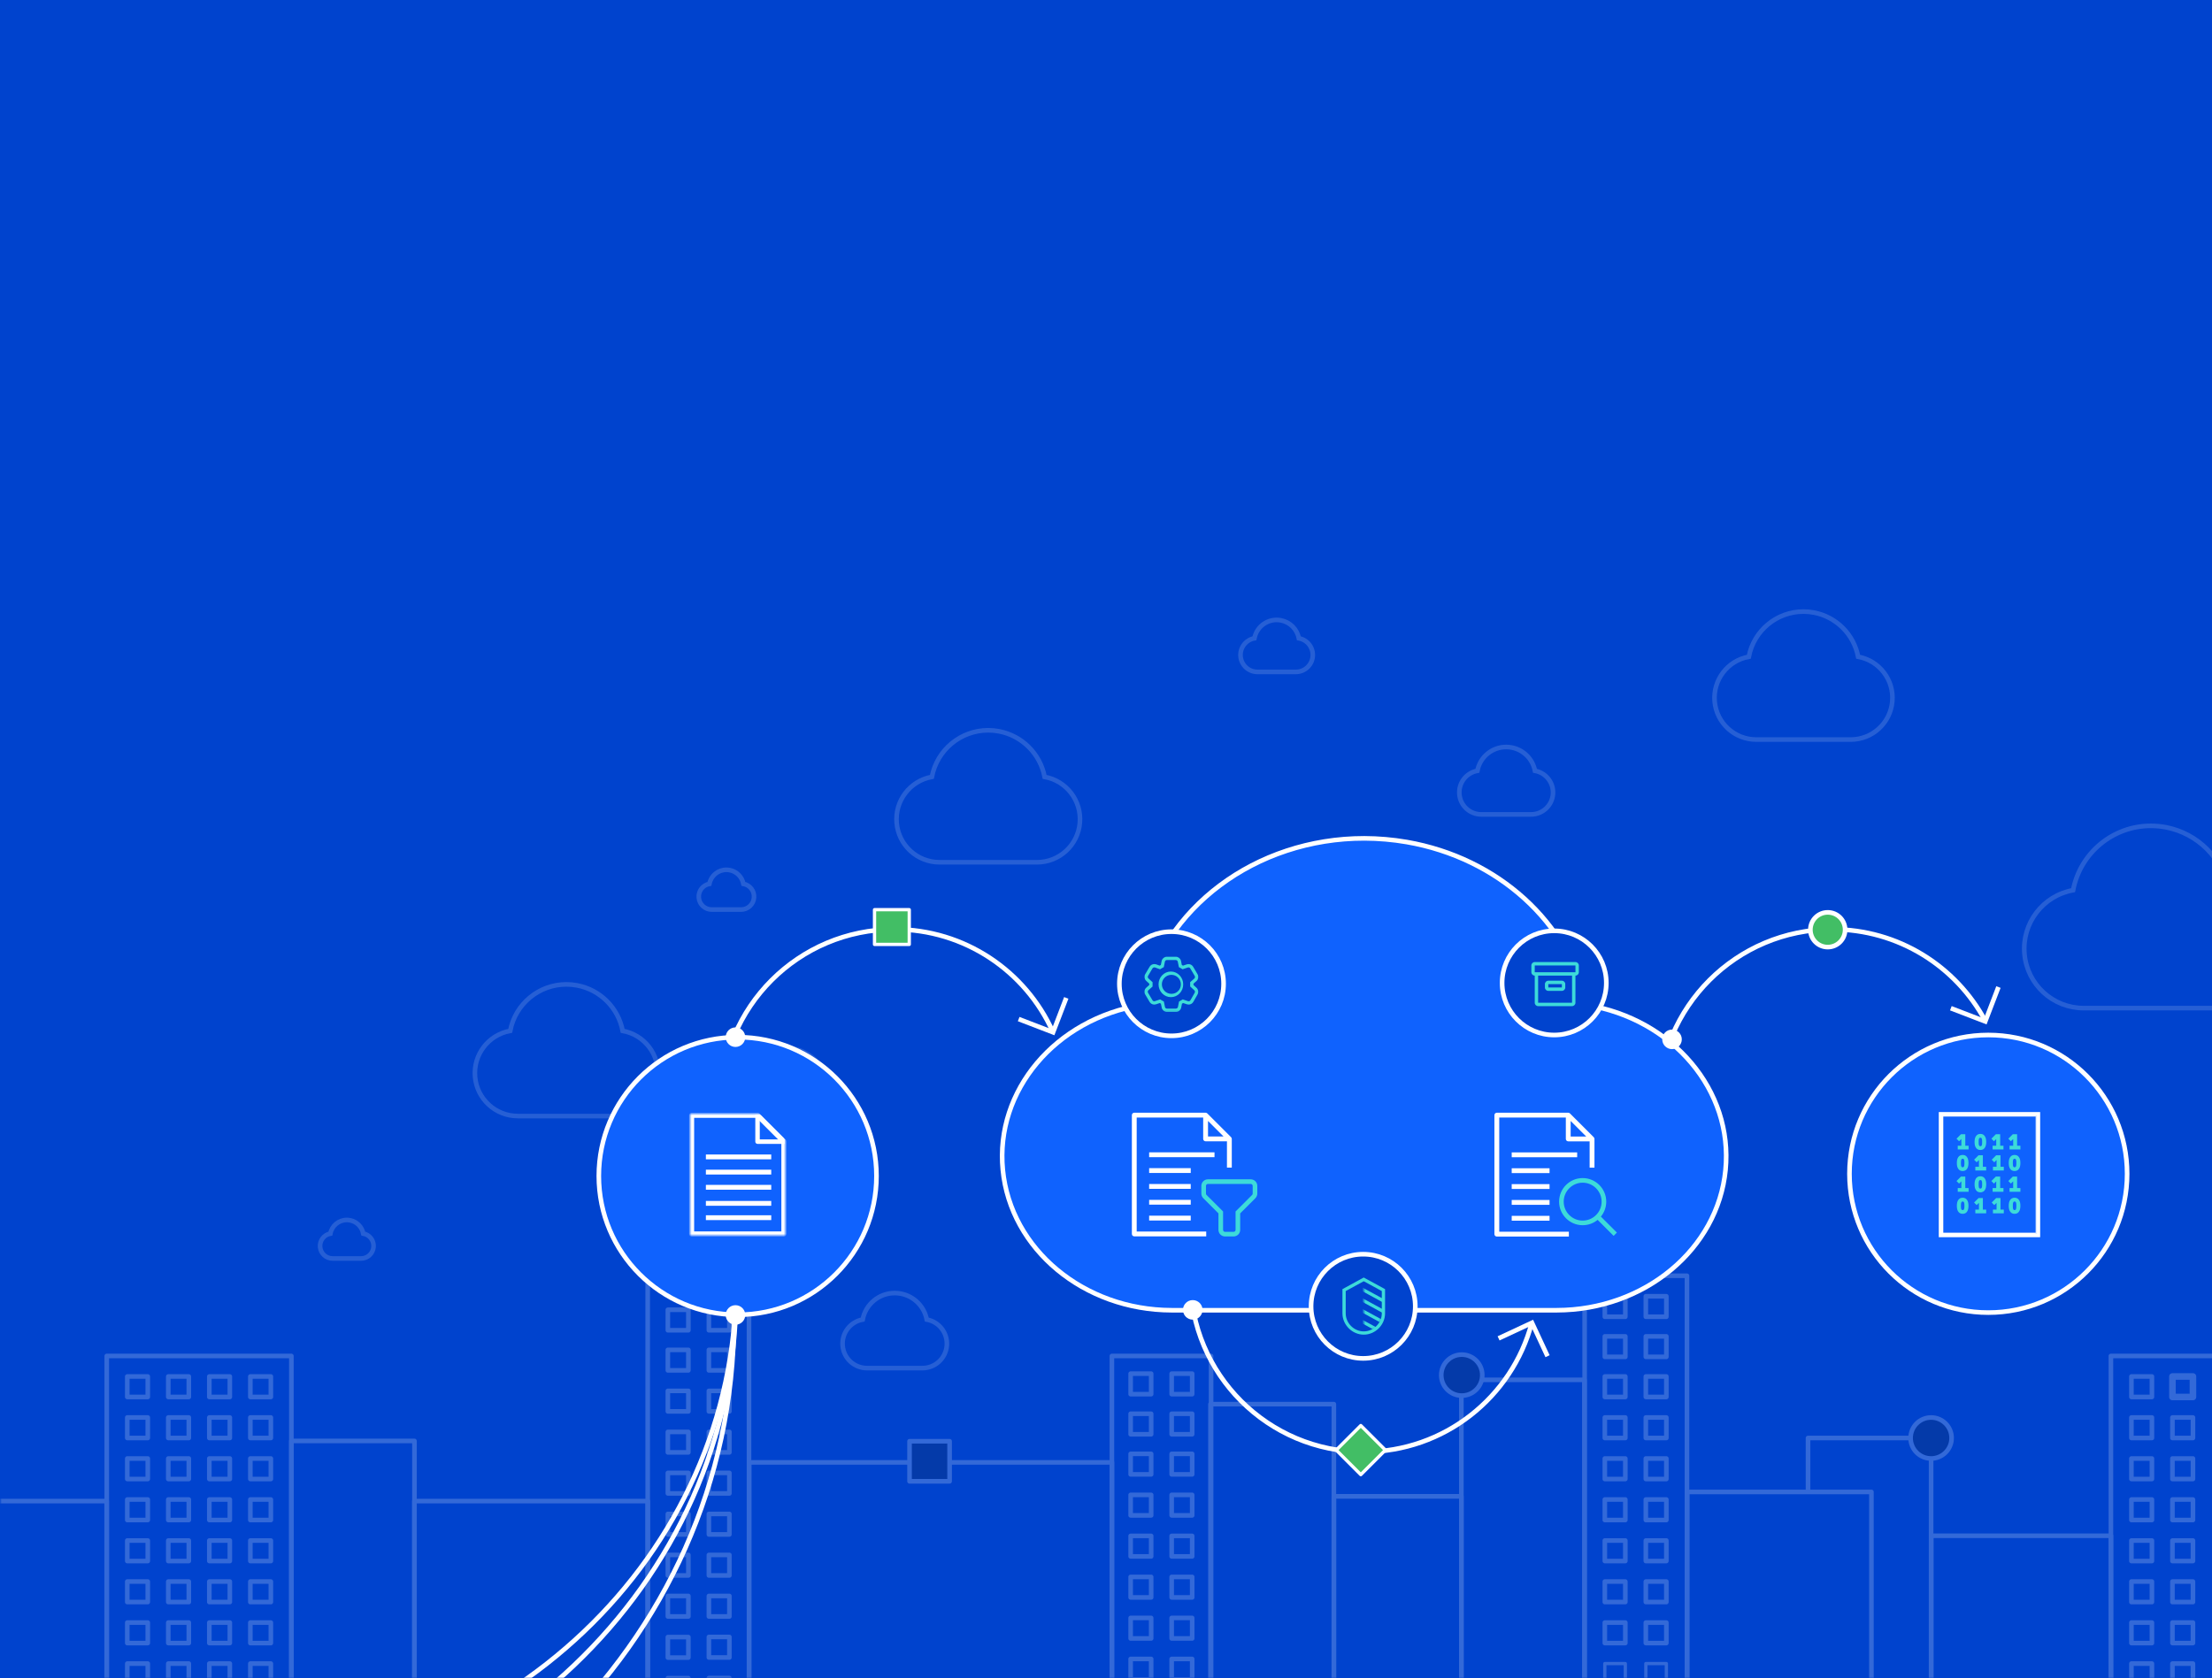 <?xml version="1.0" encoding="UTF-8"?>
<svg width="672px" height="510px" viewBox="0 0 672 510" version="1.1" xmlns="http://www.w3.org/2000/svg" xmlns:xlink="http://www.w3.org/1999/xlink">
    <title>md-672px-8 column</title>
    <defs>
        <rect id="path-1" x="6.98491931e-10" y="0" width="673" height="510"></rect>
        <rect id="path-3" x="0" y="0" width="673" height="600"></rect>
        <polygon id="path-5" points="1.88946051e-13 435.441 1026 435.441 1026 0 1.88946051e-13 0"></polygon>
        <polygon id="path-7" points="0 0 29.018 0 29.018 37.035 0 37.035"></polygon>
        <polygon id="path-9" points="0 1.17152486e-14 17.147 1.17152486e-14 17.147 17.597 0 17.597"></polygon>
        <path d="M0,16.302 C3.26,16.302 5.977,13.585 5.977,10.325 L5.977,10.325 L5.977,3.26 L0,0 L0,16.302 Z" id="path-11"></path>
        <path d="M0,16.302 C3.26,16.302 5.977,13.585 5.977,10.325 L5.977,10.325 L5.977,3.26 L0,0 L0,16.302 Z" id="path-13"></path>
        <path d="M0,16.302 C3.26,16.302 5.977,13.585 5.977,10.325 L5.977,10.325 L5.977,3.26 L0,0 L0,16.302 Z" id="path-15"></path>
        <path d="M0,16.302 C3.26,16.302 5.977,13.585 5.977,10.325 L5.977,10.325 L5.977,3.26 L0,0 L0,16.302 Z" id="path-17"></path>
        <polygon id="path-19" points="0 1.87443978e-14 42.209 1.87443978e-14 42.209 41.676 0 41.676"></polygon>
        <polygon id="path-21" points="-8.01323006e-13 0 42.339 0 42.339 42.209 -8.01323006e-13 42.209"></polygon>
        <polygon id="path-23" points="0 0 29.8 0 29.8 37.031 0 37.031"></polygon>
    </defs>
    <g id="md-672px-8-column" stroke="none" stroke-width="1" fill="none" fill-rule="evenodd">
        <rect fill="#FFFFFF" x="0" y="0" width="672" height="510"></rect>
        <g id="stage" transform="translate(0, 0)">
            <mask id="mask-2" fill="white">
                <use xlink:href="#path-1"></use>
            </mask>
            <use id="Mask" fill="#0043CE" xlink:href="#path-1"></use>
            <g mask="url(#mask-2)" id="illus">
                <g transform="translate(-0, 0)">
                    <g transform="translate(-0, 0)">
                        <mask id="mask-4" fill="white">
                            <use xlink:href="#path-3"></use>
                        </mask>
                        <use id="Mask" fill="#0043CE" xlink:href="#path-3"></use>
                        <g mask="url(#mask-4)">
                            <g transform="translate(-282, 125.388)">
                                <g id="cloud" transform="translate(250.132, 60.455)" opacity="0.15">
                                    <path d="M252.552,78.471 C250.029,78.469 247.861,80.26 247.386,82.738 C245.381,83.102 243.983,84.934 244.163,86.965 C244.343,88.995 246.042,90.553 248.08,90.558 L257.014,90.558 C259.052,90.553 260.751,88.995 260.931,86.965 C261.111,84.934 259.713,83.102 257.707,82.738 C257.302,80.624 255.649,78.971 253.535,78.566 C253.211,78.504 252.882,78.473 252.552,78.471 Z" id="Shape" stroke="#FFFFFF" stroke-width="1.4" fill-rule="nonzero"></path>
                                    <path d="M633.071,164.251 C629.61,164.248 626.635,166.705 625.984,170.105 C623.232,170.603 621.314,173.118 621.561,175.904 C621.808,178.69 624.139,180.827 626.936,180.833 L639.193,180.833 C641.989,180.827 644.32,178.69 644.567,175.904 C644.814,173.118 642.896,170.603 640.144,170.105 C639.589,167.204 637.32,164.936 634.42,164.38 C633.975,164.296 633.524,164.253 633.071,164.251 Z" id="Shape" stroke="#FFFFFF" stroke-width="1.4" fill-rule="nonzero"></path>
                                    <path d="M513.061,169 C510.998,168.999 509.225,170.463 508.837,172.489 C507.197,172.786 506.054,174.285 506.201,175.945 C506.349,177.605 507.738,178.879 509.404,178.883 L516.708,178.883 C518.375,178.879 519.764,177.605 519.911,175.945 C520.059,174.285 518.916,172.786 517.276,172.489 C516.944,170.761 515.593,169.409 513.864,169.078 C513.599,169.027 513.33,169.002 513.061,169 Z" id="Shape" stroke="#FFFFFF" stroke-width="1.4" fill-rule="nonzero"></path>
                                    <path d="M137.238,184.886 C134.795,184.884 132.696,186.618 132.237,189.017 C130.295,189.369 128.942,191.143 129.116,193.109 C129.291,195.074 130.935,196.583 132.909,196.587 L141.557,196.587 C143.53,196.583 145.175,195.074 145.349,193.109 C145.524,191.143 144.17,189.369 142.229,189.017 C141.836,186.97 140.236,185.37 138.189,184.978 C137.876,184.918 137.557,184.887 137.238,184.886 Z" id="Shape" stroke="#FFFFFF" stroke-width="1.4" fill-rule="nonzero"></path>
                                    <path d="M685.344,65.113 C673.782,65.103 663.845,73.311 661.672,84.667 C652.48,86.331 646.074,94.73 646.899,104.035 C647.725,113.339 655.509,120.479 664.851,120.5 L705.789,120.5 C715.13,120.479 722.914,113.339 723.74,104.035 C724.565,94.73 718.159,86.331 708.967,84.667 C707.111,74.979 699.535,67.402 689.847,65.546 C688.362,65.265 686.855,65.12 685.344,65.113 Z" id="Shape" stroke="#FFFFFF" stroke-width="1.4" fill-rule="nonzero"></path>
                                    <path d="M332.114,36.074 C323.741,36.067 316.545,42.011 314.971,50.234 C308.315,51.439 303.676,57.521 304.274,64.26 C304.871,70.998 310.509,76.168 317.273,76.183 L346.919,76.183 C353.684,76.168 359.321,70.998 359.919,64.26 C360.517,57.521 355.878,51.439 349.221,50.234 C347.877,43.218 342.391,37.732 335.375,36.388 C334.3,36.184 333.208,36.078 332.114,36.074 Z" id="Shape" stroke="#FFFFFF" stroke-width="1.4" fill-rule="nonzero"></path>
                                    <path d="M203.966,113.289 C195.613,113.282 188.434,119.212 186.864,127.416 C180.223,128.618 175.595,134.686 176.191,141.409 C176.788,148.131 182.412,153.29 189.161,153.304 L218.737,153.304 C225.486,153.29 231.11,148.131 231.706,141.409 C232.303,134.686 227.675,128.618 221.034,127.416 C219.693,120.417 214.219,114.943 207.22,113.602 C206.147,113.399 205.058,113.294 203.966,113.289 Z" id="Shape-Copy" stroke="#FFFFFF" stroke-width="1.4" fill-rule="nonzero"></path>
                                    <path d="M489.447,41.153 C485.17,41.15 481.495,44.186 480.691,48.386 C477.29,49.002 474.921,52.109 475.226,55.551 C475.531,58.993 478.411,61.634 481.866,61.641 L497.01,61.641 C500.465,61.634 503.345,58.993 503.65,55.551 C503.956,52.109 501.586,49.002 498.186,48.386 C497.499,44.803 494.696,42 491.113,41.313 C490.564,41.209 490.006,41.156 489.447,41.153 Z" id="Shape" stroke="#FFFFFF" stroke-width="1.4" fill-rule="nonzero"></path>
                                    <path d="M579.776,5.90502954e-06 C571.657,-0.007 564.679,5.757 563.152,13.732 C556.697,14.9 552.199,20.799 552.778,27.333 C553.358,33.867 558.825,38.881 565.385,38.895 L594.133,38.895 C600.693,38.881 606.16,33.867 606.74,27.333 C607.319,20.799 602.821,14.9 596.366,13.732 C595.062,6.928 589.742,1.608 582.938,0.304 C581.896,0.107 580.837,0.005 579.776,5.90502954e-06 Z" id="Shape" stroke="#FFFFFF" stroke-width="1.4" fill-rule="nonzero"></path>
                                    <path d="M472.73,104.488 C463.288,104.48 455.173,111.183 453.398,120.457 C445.891,121.816 440.66,128.675 441.334,136.274 C442.008,143.872 448.365,149.703 455.994,149.72 L489.426,149.72 C497.055,149.703 503.412,143.872 504.087,136.274 C504.761,128.675 499.529,121.816 492.022,120.457 C490.507,112.545 484.319,106.357 476.407,104.842 C475.195,104.612 473.964,104.493 472.73,104.488 Z" id="Shape" stroke="#FFFFFF" stroke-width="1.4" fill-rule="nonzero"></path>
                                    <path d="M270.2,132.519 C263.732,132.513 258.172,137.106 256.956,143.459 C251.813,144.39 248.229,149.089 248.691,154.295 C249.153,159.501 253.508,163.496 258.734,163.507 L281.639,163.507 C286.865,163.496 291.221,159.501 291.683,154.295 C292.144,149.089 288.56,144.39 283.417,143.459 C282.379,138.039 278.14,133.8 272.72,132.761 C271.889,132.604 271.046,132.522 270.2,132.519 Z" id="Shape" stroke="#FFFFFF" stroke-width="1.4" fill-rule="nonzero"></path>
                                    <path d="M303.692,207.093 C298.932,207.089 294.841,210.469 293.946,215.144 C290.161,215.829 287.524,219.287 287.863,223.118 C288.203,226.95 291.408,229.889 295.254,229.898 L312.11,229.898 C315.956,229.889 319.161,226.95 319.501,223.118 C319.84,219.287 317.203,215.829 313.418,215.144 C312.654,211.155 309.535,208.036 305.546,207.272 C304.935,207.156 304.314,207.096 303.692,207.093 Z" id="Shape" stroke="#FFFFFF" stroke-width="1.4" fill-rule="nonzero"></path>
                                    <path d="M419.716,2.539 C416.418,2.536 413.583,4.877 412.963,8.117 C410.341,8.591 408.514,10.987 408.749,13.641 C408.985,16.296 411.205,18.332 413.87,18.338 L425.548,18.338 C428.212,18.332 430.433,16.296 430.668,13.641 C430.904,10.987 429.076,8.591 426.454,8.117 C425.925,5.353 423.764,3.192 421,2.662 C420.577,2.582 420.147,2.541 419.716,2.539 Z" id="Shape" stroke="#FFFFFF" stroke-width="1.4" fill-rule="nonzero"></path>
                                    <path d="M443.605,189.849 C440.378,189.846 437.605,192.137 436.998,195.307 C434.432,195.771 432.644,198.115 432.875,200.712 C433.105,203.31 435.278,205.303 437.885,205.308 L449.312,205.308 C451.919,205.303 454.092,203.31 454.322,200.712 C454.553,198.115 452.765,195.771 450.199,195.307 C449.681,192.602 447.566,190.488 444.862,189.97 C444.448,189.891 444.027,189.85 443.605,189.849 Z" id="Shape" stroke="#FFFFFF" stroke-width="1.4" fill-rule="nonzero"></path>
                                </g>
                                <g id="city" opacity="0.201" transform="translate(0, 0)">
                                    <g id="Group-341" transform="translate(0, 0)">
                                        <mask id="mask-6" fill="white">
                                            <use xlink:href="#path-5"></use>
                                        </mask>
                                        <g id="Clip-127"></g>
                                        <polygon id="Stroke-141" stroke="#FFFFFF" stroke-width="1.4" stroke-linecap="round" stroke-linejoin="round" mask="url(#mask-6)" points="725.956 403.614 763.347 403.614 763.347 293.923 725.956 293.923"></polygon>
                                        <polygon id="Stroke-142" stroke="#FFFFFF" stroke-width="1.4" stroke-linecap="round" stroke-linejoin="round" mask="url(#mask-6)" points="649.741 434.299 687.224 434.299 687.224 301.299 649.741 301.299"></polygon>
                                        <polygon id="Stroke-142" stroke="#FFFFFF" stroke-width="1.4" stroke-linecap="round" stroke-linejoin="round" mask="url(#mask-6)" points="687.224 445.323 725.956 445.323 725.956 329.323 687.224 329.323"></polygon>
                                        <polygon id="Stroke-142" stroke="#FFFFFF" stroke-width="1.4" stroke-linecap="round" stroke-linejoin="round" mask="url(#mask-6)" points="509.6 391.038 619.8 391.038 619.8 319.012 509.6 319.012"></polygon>
                                        <polygon id="Stroke-142" stroke="#FFFFFF" stroke-width="1.4" stroke-linecap="round" stroke-linejoin="round" mask="url(#mask-6)" points="407.901 393.978 478.801 393.978 478.801 330.771 407.901 330.771"></polygon>
                                        <polygon id="Stroke-142" stroke="#FFFFFF" stroke-width="1.4" stroke-linecap="round" stroke-linejoin="round" mask="url(#mask-6)" points="243.901 393.978 314.401 393.978 314.401 330.771 243.901 330.771"></polygon>
                                        <polygon id="Stroke-144" stroke="#FFFFFF" stroke-width="1.4" stroke-linecap="round" stroke-linejoin="round" mask="url(#mask-6)" points="619.792 434.028 649.925 434.028 649.925 286.665 619.792 286.665"></polygon>
                                        <polygon id="Stroke-256" stroke="#FFFFFF" stroke-width="1.4" stroke-linecap="round" stroke-linejoin="round" mask="url(#mask-6)" points="637.95 322.647 644.182 322.647 644.182 316.415 637.95 316.415"></polygon>
                                        <polygon id="Stroke-257" stroke="#FFFFFF" stroke-width="1.4" stroke-linecap="round" stroke-linejoin="round" mask="url(#mask-6)" points="625.486 322.647 631.718 322.647 631.718 316.415 625.486 316.415"></polygon>
                                        <polygon id="Stroke-256" stroke="#FFFFFF" stroke-width="1.4" stroke-linecap="round" stroke-linejoin="round" mask="url(#mask-6)" points="637.95 310.459 644.182 310.459 644.182 304.227 637.95 304.227"></polygon>
                                        <polygon id="Stroke-257" stroke="#FFFFFF" stroke-width="1.4" stroke-linecap="round" stroke-linejoin="round" mask="url(#mask-6)" points="625.486 310.459 631.718 310.459 631.718 304.227 625.486 304.227"></polygon>
                                        <polygon id="Stroke-256" stroke="#FFFFFF" stroke-width="1.4" stroke-linecap="round" stroke-linejoin="round" mask="url(#mask-6)" points="637.95 298.271 644.182 298.271 644.182 292.04 637.95 292.04"></polygon>
                                        <polygon id="Stroke-257" stroke="#FFFFFF" stroke-width="1.4" stroke-linecap="round" stroke-linejoin="round" mask="url(#mask-6)" points="625.486 298.271 631.718 298.271 631.718 292.04 625.486 292.04"></polygon>
                                        <polygon id="Stroke-260" stroke="#FFFFFF" stroke-width="1.4" stroke-linecap="round" stroke-linejoin="round" mask="url(#mask-6)" points="637.95 335.111 644.182 335.111 644.182 328.879 637.95 328.879"></polygon>
                                        <polygon id="Stroke-261" stroke="#FFFFFF" stroke-width="1.4" stroke-linecap="round" stroke-linejoin="round" mask="url(#mask-6)" points="625.486 335.111 631.718 335.111 631.718 328.879 625.486 328.879"></polygon>
                                        <polygon id="Stroke-264" stroke="#FFFFFF" stroke-width="1.4" stroke-linecap="round" stroke-linejoin="round" mask="url(#mask-6)" points="637.95 347.575 644.182 347.575 644.182 341.343 637.95 341.343"></polygon>
                                        <polygon id="Stroke-265" stroke="#FFFFFF" stroke-width="1.4" stroke-linecap="round" stroke-linejoin="round" mask="url(#mask-6)" points="625.486 347.575 631.718 347.575 631.718 341.343 625.486 341.343"></polygon>
                                        <polygon id="Stroke-268" stroke="#FFFFFF" stroke-width="1.4" stroke-linecap="round" stroke-linejoin="round" mask="url(#mask-6)" points="637.95 360.038 644.182 360.038 644.182 353.806 637.95 353.806"></polygon>
                                        <polygon id="Stroke-269" stroke="#FFFFFF" stroke-width="1.4" stroke-linecap="round" stroke-linejoin="round" mask="url(#mask-6)" points="625.486 360.038 631.718 360.038 631.718 353.806 625.486 353.806"></polygon>
                                        <polygon id="Stroke-272" stroke="#FFFFFF" stroke-width="1.4" stroke-linecap="round" stroke-linejoin="round" mask="url(#mask-6)" points="637.95 372.502 644.182 372.502 644.182 366.27 637.95 366.27"></polygon>
                                        <polygon id="Stroke-273" stroke="#FFFFFF" stroke-width="1.4" stroke-linecap="round" stroke-linejoin="round" mask="url(#mask-6)" points="625.486 372.502 631.718 372.502 631.718 366.27 625.486 366.27"></polygon>
                                        <polygon id="Stroke-276" stroke="#FFFFFF" stroke-width="1.4" stroke-linecap="round" stroke-linejoin="round" mask="url(#mask-6)" points="637.95 384.966 644.182 384.966 644.182 378.734 637.95 378.734"></polygon>
                                        <polygon id="Stroke-277" stroke="#FFFFFF" stroke-width="1.4" stroke-linecap="round" stroke-linejoin="round" mask="url(#mask-6)" points="625.486 384.966 631.718 384.966 631.718 378.734 625.486 378.734"></polygon>
                                        <polygon id="Stroke-146" stroke="#FFFFFF" stroke-width="1.4" stroke-linecap="round" stroke-linejoin="round" mask="url(#mask-6)" points="370.518 391.488 407.909 391.488 407.909 312.488 370.518 312.488"></polygon>
                                        <g id="Group-5" mask="url(#mask-6)">
                                            <g transform="translate(-6.466, 286.252)">
                                                <g id="Group-2" transform="translate(108.073, -0)">
                                                    <polygon id="Stroke-147" stroke="#FFFFFF" stroke-width="1.4" stroke-linecap="round" stroke-linejoin="round" points="729.665 112.587 767.056 112.587 767.056 25.341 729.665 25.341"></polygon>
                                                    <polygon id="Stroke-327" stroke="#FFFFFF" stroke-width="1.4" fill="#0043CE" stroke-linecap="round" stroke-linejoin="round" points="692.96 127.047 748.924 127.047 748.924 41.732 692.96 41.732"></polygon>
                                                    <polygon id="Stroke-327" stroke="#FFFFFF" stroke-width="1.4" stroke-linecap="round" stroke-linejoin="round" points="767.093 134.047 821.693 134.047 821.693 55.047 767.093 55.047"></polygon>
                                                    <path d="M773.288,25.341 C773.288,28.782 770.497,31.573 767.056,31.573 C763.614,31.573 760.824,28.782 760.824,25.341 C760.824,21.899 763.614,19.109 767.056,19.109 C770.497,19.109 773.288,21.899 773.288,25.341" id="Fill-328" fill="#161616"></path>
                                                    <path d="M773.288,25.341 C773.288,28.782 770.497,31.573 767.056,31.573 C763.614,31.573 760.824,28.782 760.824,25.341 C760.824,21.899 763.614,19.109 767.056,19.109 C770.497,19.109 773.288,21.899 773.288,25.341 Z" id="Stroke-329" stroke="#FFFFFF" stroke-width="1.4" stroke-linecap="round" stroke-linejoin="round"></path>
                                                    <path d="M630.706,6.232 C630.706,9.673 627.916,12.464 624.474,12.464 C621.033,12.464 618.242,9.673 618.242,6.232 C618.242,2.79 621.033,0 624.474,0 C627.916,0 630.706,2.79 630.706,6.232" id="Fill-328" fill="#161616"></path>
                                                    <path d="M630.706,6.232 C630.706,9.673 627.916,12.464 624.474,12.464 C621.033,12.464 618.242,9.673 618.242,6.232 C618.242,2.79 621.033,-1.37082323e-13 624.474,-1.37082323e-13 C627.916,-1.37082323e-13 630.706,2.79 630.706,6.232 Z" id="Stroke-329" stroke="#FFFFFF" stroke-width="1.4" stroke-linecap="round" stroke-linejoin="round"></path>
                                                </g>
                                                <g id="Group-4" transform="translate(0, 0.413)" stroke-linecap="round" stroke-linejoin="round">
                                                    <polygon id="Stroke-288" stroke="#FFFFFF" stroke-width="1.4" points="929.752 112.173 985.838 112.173 985.838 -1.63424829e-13 929.752 -1.63424829e-13"></polygon>
                                                    <polygon id="Stroke-290" stroke="#FFFFFF" stroke-width="2" points="948.447 12.464 954.679 12.464 954.679 6.232 948.447 6.232"></polygon>
                                                    <polygon id="Stroke-291" stroke="#FFFFFF" stroke-width="1.4" points="935.984 12.464 942.215 12.464 942.215 6.232 935.984 6.232"></polygon>
                                                    <polygon id="Stroke-294" stroke="#FFFFFF" stroke-width="1.4" points="948.447 24.927 954.679 24.927 954.679 18.696 948.447 18.696"></polygon>
                                                    <polygon id="Stroke-295" stroke="#FFFFFF" stroke-width="1.4" points="935.984 24.927 942.215 24.927 942.215 18.696 935.984 18.696"></polygon>
                                                    <polygon id="Stroke-298" stroke="#FFFFFF" stroke-width="1.4" points="948.447 37.391 954.679 37.391 954.679 31.159 948.447 31.159"></polygon>
                                                    <polygon id="Stroke-299" stroke="#FFFFFF" stroke-width="1.4" points="935.984 37.391 942.215 37.391 942.215 31.159 935.984 31.159"></polygon>
                                                    <polygon id="Stroke-302" stroke="#FFFFFF" stroke-width="1.4" points="948.447 49.855 954.679 49.855 954.679 43.623 948.447 43.623"></polygon>
                                                    <polygon id="Stroke-303" stroke="#FFFFFF" stroke-width="1.4" points="935.984 49.855 942.215 49.855 942.215 43.623 935.984 43.623"></polygon>
                                                    <polygon id="Stroke-306" stroke="#FFFFFF" stroke-width="1.4" points="948.447 62.318 954.679 62.318 954.679 56.087 948.447 56.087"></polygon>
                                                    <polygon id="Stroke-307" stroke="#FFFFFF" stroke-width="1.4" points="935.984 62.318 942.215 62.318 942.215 56.087 935.984 56.087"></polygon>
                                                    <polygon id="Stroke-310" stroke="#FFFFFF" stroke-width="1.4" points="948.447 74.782 954.679 74.782 954.679 68.55 948.447 68.55"></polygon>
                                                    <polygon id="Stroke-311" stroke="#FFFFFF" stroke-width="1.4" points="935.984 74.782 942.215 74.782 942.215 68.55 935.984 68.55"></polygon>
                                                    <polygon id="Stroke-314" stroke="#FFFFFF" stroke-width="1.4" points="948.447 87.246 954.679 87.246 954.679 81.014 948.447 81.014"></polygon>
                                                    <polygon id="Stroke-315" stroke="#FFFFFF" stroke-width="1.4" points="935.984 87.246 942.215 87.246 942.215 81.014 935.984 81.014"></polygon>
                                                    <polygon id="Stroke-318" stroke="#FFFFFF" stroke-width="1.4" points="948.447 99.71 954.679 99.71 954.679 93.478 948.447 93.478"></polygon>
                                                    <polygon id="Stroke-319" stroke="#FFFFFF" stroke-width="1.4" points="935.984 99.71 942.215 99.71 942.215 93.478 935.984 93.478"></polygon>
                                                </g>
                                            </g>
                                        </g>
                                        <polygon id="Stroke-254" stroke="#FFFFFF" stroke-width="1.4" stroke-linecap="round" stroke-linejoin="round" mask="url(#mask-6)" points="314.431 398.838 370.518 398.838 370.518 286.665 314.431 286.665"></polygon>
                                        <polygon id="Stroke-255" stroke="#FFFFFF" stroke-width="1.4" stroke-linecap="round" stroke-linejoin="round" mask="url(#mask-6)" points="345.59 299.129 351.822 299.129 351.822 292.897 345.59 292.897"></polygon>
                                        <polygon id="Stroke-256" stroke="#FFFFFF" stroke-width="1.4" stroke-linecap="round" stroke-linejoin="round" mask="url(#mask-6)" points="333.127 299.129 339.358 299.129 339.358 292.897 333.127 292.897"></polygon>
                                        <polygon id="Stroke-257" stroke="#FFFFFF" stroke-width="1.4" stroke-linecap="round" stroke-linejoin="round" mask="url(#mask-6)" points="320.663 299.129 326.895 299.129 326.895 292.897 320.663 292.897"></polygon>
                                        <polygon id="Stroke-258" stroke="#FFFFFF" stroke-width="1.4" stroke-linecap="round" stroke-linejoin="round" mask="url(#mask-6)" points="358.054 299.129 364.286 299.129 364.286 292.897 358.054 292.897"></polygon>
                                        <polygon id="Stroke-259" stroke="#FFFFFF" stroke-width="1.4" stroke-linecap="round" stroke-linejoin="round" mask="url(#mask-6)" points="345.59 311.592 351.822 311.592 351.822 305.36 345.59 305.36"></polygon>
                                        <polygon id="Stroke-260" stroke="#FFFFFF" stroke-width="1.4" stroke-linecap="round" stroke-linejoin="round" mask="url(#mask-6)" points="333.127 311.592 339.358 311.592 339.358 305.36 333.127 305.36"></polygon>
                                        <polygon id="Stroke-261" stroke="#FFFFFF" stroke-width="1.4" stroke-linecap="round" stroke-linejoin="round" mask="url(#mask-6)" points="320.663 311.592 326.895 311.592 326.895 305.36 320.663 305.36"></polygon>
                                        <polygon id="Stroke-262" stroke="#FFFFFF" stroke-width="1.4" stroke-linecap="round" stroke-linejoin="round" mask="url(#mask-6)" points="358.054 311.592 364.286 311.592 364.286 305.36 358.054 305.36"></polygon>
                                        <polygon id="Stroke-263" stroke="#FFFFFF" stroke-width="1.4" stroke-linecap="round" stroke-linejoin="round" mask="url(#mask-6)" points="345.59 324.056 351.822 324.056 351.822 317.824 345.59 317.824"></polygon>
                                        <polygon id="Stroke-264" stroke="#FFFFFF" stroke-width="1.4" stroke-linecap="round" stroke-linejoin="round" mask="url(#mask-6)" points="333.127 324.056 339.358 324.056 339.358 317.824 333.127 317.824"></polygon>
                                        <polygon id="Stroke-265" stroke="#FFFFFF" stroke-width="1.4" stroke-linecap="round" stroke-linejoin="round" mask="url(#mask-6)" points="320.663 324.056 326.895 324.056 326.895 317.824 320.663 317.824"></polygon>
                                        <polygon id="Stroke-266" stroke="#FFFFFF" stroke-width="1.4" stroke-linecap="round" stroke-linejoin="round" mask="url(#mask-6)" points="358.054 324.056 364.286 324.056 364.286 317.824 358.054 317.824"></polygon>
                                        <polygon id="Stroke-267" stroke="#FFFFFF" stroke-width="1.4" stroke-linecap="round" stroke-linejoin="round" mask="url(#mask-6)" points="345.59 336.52 351.822 336.52 351.822 330.288 345.59 330.288"></polygon>
                                        <polygon id="Stroke-268" stroke="#FFFFFF" stroke-width="1.4" stroke-linecap="round" stroke-linejoin="round" mask="url(#mask-6)" points="333.127 336.52 339.358 336.52 339.358 330.288 333.127 330.288"></polygon>
                                        <polygon id="Stroke-269" stroke="#FFFFFF" stroke-width="1.4" stroke-linecap="round" stroke-linejoin="round" mask="url(#mask-6)" points="320.663 336.52 326.895 336.52 326.895 330.288 320.663 330.288"></polygon>
                                        <polygon id="Stroke-270" stroke="#FFFFFF" stroke-width="1.4" stroke-linecap="round" stroke-linejoin="round" mask="url(#mask-6)" points="358.054 336.52 364.286 336.52 364.286 330.288 358.054 330.288"></polygon>
                                        <polygon id="Stroke-271" stroke="#FFFFFF" stroke-width="1.4" stroke-linecap="round" stroke-linejoin="round" mask="url(#mask-6)" points="345.59 348.983 351.822 348.983 351.822 342.751 345.59 342.751"></polygon>
                                        <polygon id="Stroke-272" stroke="#FFFFFF" stroke-width="1.4" stroke-linecap="round" stroke-linejoin="round" mask="url(#mask-6)" points="333.127 348.983 339.358 348.983 339.358 342.751 333.127 342.751"></polygon>
                                        <polygon id="Stroke-273" stroke="#FFFFFF" stroke-width="1.4" stroke-linecap="round" stroke-linejoin="round" mask="url(#mask-6)" points="320.663 348.983 326.895 348.983 326.895 342.751 320.663 342.751"></polygon>
                                        <polygon id="Stroke-274" stroke="#FFFFFF" stroke-width="1.4" stroke-linecap="round" stroke-linejoin="round" mask="url(#mask-6)" points="358.054 348.983 364.286 348.983 364.286 342.751 358.054 342.751"></polygon>
                                        <polygon id="Stroke-275" stroke="#FFFFFF" stroke-width="1.4" stroke-linecap="round" stroke-linejoin="round" mask="url(#mask-6)" points="345.59 361.447 351.822 361.447 351.822 355.215 345.59 355.215"></polygon>
                                        <polygon id="Stroke-276" stroke="#FFFFFF" stroke-width="1.4" stroke-linecap="round" stroke-linejoin="round" mask="url(#mask-6)" points="333.127 361.447 339.358 361.447 339.358 355.215 333.127 355.215"></polygon>
                                        <polygon id="Stroke-277" stroke="#FFFFFF" stroke-width="1.4" stroke-linecap="round" stroke-linejoin="round" mask="url(#mask-6)" points="320.663 361.447 326.895 361.447 326.895 355.215 320.663 355.215"></polygon>
                                        <polygon id="Stroke-278" stroke="#FFFFFF" stroke-width="1.4" stroke-linecap="round" stroke-linejoin="round" mask="url(#mask-6)" points="358.054 361.447 364.286 361.447 364.286 355.215 358.054 355.215"></polygon>
                                        <polygon id="Stroke-279" stroke="#FFFFFF" stroke-width="1.4" stroke-linecap="round" stroke-linejoin="round" mask="url(#mask-6)" points="345.59 373.911 351.822 373.911 351.822 367.679 345.59 367.679"></polygon>
                                        <polygon id="Stroke-280" stroke="#FFFFFF" stroke-width="1.4" stroke-linecap="round" stroke-linejoin="round" mask="url(#mask-6)" points="333.127 373.911 339.358 373.911 339.358 367.679 333.127 367.679"></polygon>
                                        <polygon id="Stroke-281" stroke="#FFFFFF" stroke-width="1.4" stroke-linecap="round" stroke-linejoin="round" mask="url(#mask-6)" points="320.663 373.911 326.895 373.911 326.895 367.679 320.663 367.679"></polygon>
                                        <polygon id="Stroke-282" stroke="#FFFFFF" stroke-width="1.4" stroke-linecap="round" stroke-linejoin="round" mask="url(#mask-6)" points="358.054 373.911 364.286 373.911 364.286 367.679 358.054 367.679"></polygon>
                                        <polygon id="Stroke-283" stroke="#FFFFFF" stroke-width="1.4" stroke-linecap="round" stroke-linejoin="round" mask="url(#mask-6)" points="345.59 386.374 351.822 386.374 351.822 380.143 345.59 380.143"></polygon>
                                        <polygon id="Stroke-284" stroke="#FFFFFF" stroke-width="1.4" stroke-linecap="round" stroke-linejoin="round" mask="url(#mask-6)" points="333.127 386.374 339.358 386.374 339.358 380.143 333.127 380.143"></polygon>
                                        <polygon id="Stroke-285" stroke="#FFFFFF" stroke-width="1.4" stroke-linecap="round" stroke-linejoin="round" mask="url(#mask-6)" points="320.663 386.374 326.895 386.374 326.895 380.143 320.663 380.143"></polygon>
                                        <polygon id="Stroke-286" stroke="#FFFFFF" stroke-width="1.4" stroke-linecap="round" stroke-linejoin="round" mask="url(#mask-6)" points="358.054 386.374 364.286 386.374 364.286 380.143 358.054 380.143"></polygon>
                                        <g id="Group" mask="url(#mask-6)" stroke="#FFFFFF" stroke-linecap="round" stroke-linejoin="round">
                                            <g transform="translate(763.408, 262.289)">
                                                <polygon id="Stroke-254" stroke-width="1.4" points="1.2655449e-12 171.739 31.091 171.739 31.091 0 1.2655449e-12 0"></polygon>
                                                <polygon id="Stroke-256" stroke-width="1.4" points="18.594 36.839 24.825 36.839 24.825 30.608 18.594 30.608"></polygon>
                                                <polygon id="Stroke-257" stroke-width="1.4" points="6.13 36.839 12.362 36.839 12.362 30.608 6.13 30.608"></polygon>
                                                <polygon id="Stroke-256" stroke-width="1.4" points="18.594 24.652 24.825 24.652 24.825 18.42 18.594 18.42"></polygon>
                                                <polygon id="Stroke-257" stroke-width="1.4" points="6.13 24.652 12.362 24.652 12.362 18.42 6.13 18.42"></polygon>
                                                <polygon id="Stroke-256" stroke-width="1.4" points="18.594 12.464 24.825 12.464 24.825 6.232 18.594 6.232"></polygon>
                                                <polygon id="Stroke-257" stroke-width="1.4" points="6.13 12.464 12.362 12.464 12.362 6.232 6.13 6.232"></polygon>
                                                <polygon id="Stroke-260" stroke-width="1.4" points="18.594 49.303 24.825 49.303 24.825 43.071 18.594 43.071"></polygon>
                                                <polygon id="Stroke-261" stroke-width="1.4" points="6.13 49.303 12.362 49.303 12.362 43.071 6.13 43.071"></polygon>
                                                <polygon id="Stroke-264" stroke-width="1.4" points="18.594 61.767 24.825 61.767 24.825 55.535 18.594 55.535"></polygon>
                                                <polygon id="Stroke-265" stroke-width="1.4" points="6.13 61.767 12.362 61.767 12.362 55.535 6.13 55.535"></polygon>
                                                <polygon id="Stroke-268" stroke-width="1.4" points="18.594 74.231 24.825 74.231 24.825 67.999 18.594 67.999"></polygon>
                                                <polygon id="Stroke-269" stroke-width="1.4" points="6.13 74.231 12.362 74.231 12.362 67.999 6.13 67.999"></polygon>
                                                <polygon id="Stroke-272" stroke-width="1.4" points="18.594 86.694 24.825 86.694 24.825 80.462 18.594 80.462"></polygon>
                                                <polygon id="Stroke-273" stroke-width="1.4" points="6.13 86.694 12.362 86.694 12.362 80.462 6.13 80.462"></polygon>
                                                <polygon id="Stroke-276" stroke-width="1.4" points="18.594 99.158 24.825 99.158 24.825 92.926 18.594 92.926"></polygon>
                                                <polygon id="Stroke-277" stroke-width="1.4" points="6.13 99.158 12.362 99.158 12.362 92.926 6.13 92.926"></polygon>
                                                <polygon id="Stroke-280" stroke-width="1.4" points="18.594 111.622 24.825 111.622 24.825 105.39 18.594 105.39"></polygon>
                                                <polygon id="Stroke-281" stroke-width="1.4" points="6.13 111.622 12.362 111.622 12.362 105.39 6.13 105.39"></polygon>
                                                <polygon id="Stroke-284" stroke-width="1" points="18.594 124.085 24.825 124.085 24.825 117.853 18.594 117.853"></polygon>
                                                <polygon id="Stroke-285" stroke-width="1" points="6.13 124.085 12.362 124.085 12.362 117.853 6.13 117.853"></polygon>
                                            </g>
                                        </g>
                                        <polyline id="Stroke-321" stroke="#FFFFFF" stroke-width="1.4" stroke-linecap="round" stroke-linejoin="round" mask="url(#mask-6)" points="478.769 392.592 478.769 254.949 509.546 254.949 509.546 389.726"></polyline>
                                        <polygon id="Stroke-256" stroke="#FFFFFF" stroke-width="1.4" stroke-linecap="round" stroke-linejoin="round" mask="url(#mask-6)" points="497.357 291.044 503.589 291.044 503.589 284.812 497.357 284.812"></polygon>
                                        <polygon id="Stroke-257" stroke="#FFFFFF" stroke-width="1.4" stroke-linecap="round" stroke-linejoin="round" mask="url(#mask-6)" points="484.893 291.044 491.125 291.044 491.125 284.812 484.893 284.812"></polygon>
                                        <polygon id="Stroke-256" stroke="#FFFFFF" stroke-width="1.4" stroke-linecap="round" stroke-linejoin="round" mask="url(#mask-6)" points="497.357 278.856 503.589 278.856 503.589 272.624 497.357 272.624"></polygon>
                                        <polygon id="Stroke-257" stroke="#FFFFFF" stroke-width="1.4" stroke-linecap="round" stroke-linejoin="round" mask="url(#mask-6)" points="484.893 278.856 491.125 278.856 491.125 272.624 484.893 272.624"></polygon>
                                        <polygon id="Stroke-256" stroke="#FFFFFF" stroke-width="1.4" stroke-linecap="round" stroke-linejoin="round" mask="url(#mask-6)" points="497.357 266.668 503.589 266.668 503.589 260.436 497.357 260.436"></polygon>
                                        <polygon id="Stroke-257" stroke="#FFFFFF" stroke-width="1.4" stroke-linecap="round" stroke-linejoin="round" mask="url(#mask-6)" points="484.893 266.668 491.125 266.668 491.125 260.436 484.893 260.436"></polygon>
                                        <polygon id="Stroke-260" stroke="#FFFFFF" stroke-width="1.4" stroke-linecap="round" stroke-linejoin="round" mask="url(#mask-6)" points="497.357 303.508 503.589 303.508 503.589 297.276 497.357 297.276"></polygon>
                                        <polygon id="Stroke-261" stroke="#FFFFFF" stroke-width="1.4" stroke-linecap="round" stroke-linejoin="round" mask="url(#mask-6)" points="484.893 303.508 491.125 303.508 491.125 297.276 484.893 297.276"></polygon>
                                        <polygon id="Stroke-264" stroke="#FFFFFF" stroke-width="1.4" stroke-linecap="round" stroke-linejoin="round" mask="url(#mask-6)" points="497.357 315.971 503.589 315.971 503.589 309.74 497.357 309.74"></polygon>
                                        <polygon id="Stroke-265" stroke="#FFFFFF" stroke-width="1.4" stroke-linecap="round" stroke-linejoin="round" mask="url(#mask-6)" points="484.893 315.971 491.125 315.971 491.125 309.74 484.893 309.74"></polygon>
                                        <polygon id="Stroke-268" stroke="#FFFFFF" stroke-width="1.4" stroke-linecap="round" stroke-linejoin="round" mask="url(#mask-6)" points="497.357 328.435 503.589 328.435 503.589 322.203 497.357 322.203"></polygon>
                                        <polygon id="Stroke-269" stroke="#FFFFFF" stroke-width="1.4" stroke-linecap="round" stroke-linejoin="round" mask="url(#mask-6)" points="484.893 328.435 491.125 328.435 491.125 322.203 484.893 322.203"></polygon>
                                        <polygon id="Stroke-272" stroke="#FFFFFF" stroke-width="1.4" stroke-linecap="round" stroke-linejoin="round" mask="url(#mask-6)" points="497.357 340.899 503.589 340.899 503.589 334.667 497.357 334.667"></polygon>
                                        <polygon id="Stroke-273" stroke="#FFFFFF" stroke-width="1.4" stroke-linecap="round" stroke-linejoin="round" mask="url(#mask-6)" points="484.893 340.899 491.125 340.899 491.125 334.667 484.893 334.667"></polygon>
                                        <polygon id="Stroke-276" stroke="#FFFFFF" stroke-width="1.4" stroke-linecap="round" stroke-linejoin="round" mask="url(#mask-6)" points="497.357 353.362 503.589 353.362 503.589 347.131 497.357 347.131"></polygon>
                                        <polygon id="Stroke-277" stroke="#FFFFFF" stroke-width="1.4" stroke-linecap="round" stroke-linejoin="round" mask="url(#mask-6)" points="484.893 353.362 491.125 353.362 491.125 347.131 484.893 347.131"></polygon>
                                        <polygon id="Stroke-280" stroke="#FFFFFF" stroke-width="1.4" stroke-linecap="round" stroke-linejoin="round" mask="url(#mask-6)" points="497.357 365.826 503.589 365.826 503.589 359.594 497.357 359.594"></polygon>
                                        <polygon id="Stroke-281" stroke="#FFFFFF" stroke-width="1.4" stroke-linecap="round" stroke-linejoin="round" mask="url(#mask-6)" points="484.893 365.826 491.125 365.826 491.125 359.594 484.893 359.594"></polygon>
                                        <polygon id="Stroke-281" stroke="#FFFFFF" stroke-width="1.4" stroke-linecap="round" stroke-linejoin="round" mask="url(#mask-6)" points="484.893 378.32 491.125 378.32 491.125 372.089 484.893 372.089"></polygon>
                                        <polygon id="Stroke-284" stroke="#FFFFFF" stroke-width="1.4" stroke-linecap="round" stroke-linejoin="round" mask="url(#mask-6)" points="497.357 378.29 503.589 378.29 503.589 372.058 497.357 372.058"></polygon>
                                        <polygon id="Stroke-281" stroke="#FFFFFF" stroke-width="1.4" stroke-linecap="round" stroke-linejoin="round" mask="url(#mask-6)" points="484.893 390.815 491.125 390.815 491.125 384.583 484.893 384.583"></polygon>
                                        <polygon id="Stroke-284" stroke="#FFFFFF" stroke-width="1.4" stroke-linecap="round" stroke-linejoin="round" mask="url(#mask-6)" points="497.357 390.784 503.589 390.784 503.589 384.552 497.357 384.552"></polygon>
                                        <polygon id="Fill-332" fill="#161616" mask="url(#mask-6)" points="558.314 324.753 570.491 324.753 570.491 312.577 558.314 312.577"></polygon>
                                        <polygon id="Stroke-333" stroke="#FFFFFF" stroke-width="1.4" stroke-linecap="round" stroke-linejoin="round" mask="url(#mask-6)" points="558.314 324.753 570.491 324.753 570.491 312.577 558.314 312.577"></polygon>
                                    </g>
                                </g>
                                <g id="main" transform="translate(224.521, 129.369)">
                                    <g id="curve" transform="translate(276.458, 27.644)" stroke="#FFFFFF" stroke-width="1.4">
                                        <path d="M-5.71704133e-13,52.744 C-5.71704133e-13,23.614 23.614,-2.81165967e-14 52.744,-2.81165967e-14 C74.156,-2.81165967e-14 92.588,12.759 100.852,31.09" id="Stroke-1"></path>
                                        <path d="M142.631,145.22 C148.625,122.676 169.177,106.064 193.609,106.064 C222.738,106.064 246.353,129.678 246.353,158.808" id="Stroke-1" transform="translate(194.492, 132.436) rotate(180) translate(-194.492, -132.436) "></path>
                                        <path d="M284.908,52.744 C284.908,23.614 308.523,-2.81165967e-14 337.652,-2.81165967e-14 C357.752,-2.81165967e-14 375.227,11.244 384.128,27.785" id="Stroke-1"></path>
                                        <polyline id="Stroke-4" transform="translate(382.523, 24.378) rotate(-204) translate(-382.523, -24.378) " points="374.609 28.338 382.523 20.418 390.437 28.338"></polyline>
                                    </g>
                                    <g id="01" transform="translate(0, 21.681)">
                                        <path d="M29.887,234.672 C56.005,252.784 88.185,263.472 122.99,263.472 C210.323,263.472 281.121,196.179 281.121,113.169" id="Stroke-56" stroke="#FFFFFF" stroke-width="1.4" stroke-linecap="round" stroke-linejoin="round"></path>
                                        <path d="M0,235.58 C29.845,261.092 69.33,276.617 112.63,276.617 C205.684,276.617 281.121,204.915 281.121,116.467" id="Stroke-56" stroke="#FFFFFF" stroke-width="1.4" stroke-linecap="round" stroke-linejoin="round"></path>
                                        <path d="M92.186,303.336 C196.167,303.336 280.462,223.215 280.462,124.381" id="Stroke-56" stroke="#FFFFFF" stroke-width="1.4" stroke-linecap="round" stroke-linejoin="round"></path>
                                        <circle id="Oval" stroke="#FFFFFF" stroke-width="1.4" fill="#0F62FE" cx="281.575" cy="80.917" r="42.177"></circle>
                                        <g id="icon" transform="translate(267.098, 61.994)">
                                            <g id="Group-11">
                                                <mask id="mask-8" fill="white">
                                                    <use xlink:href="#path-7"></use>
                                                </mask>
                                                <g id="Clip-10"></g>
                                                <path d="M0.962,36.073 L28.056,36.073 L28.056,8.696 L20.322,0.962 L0.962,0.962 L0.962,36.073 Z M28.537,37.035 L0.481,37.035 C0.215,37.035 -0,36.82 -0,36.554 L-0,0.481 C-0,0.215 0.215,0 0.481,0 L20.521,0 C20.649,0 20.771,0.051 20.862,0.14 L28.878,8.157 C28.968,8.247 29.018,8.369 29.018,8.497 L29.018,36.554 C29.018,36.82 28.803,37.035 28.537,37.035 L28.537,37.035 Z" id="Fill-9" stroke="#FFFFFF" stroke-width="0.6" fill="#FFFFFF" mask="url(#mask-8)"></path>
                                                <polygon id="Path" stroke="#FFFFFF" stroke-width="0.6" fill="#FFFFFF" mask="url(#mask-8)" points="5.125 13.566 24.382 13.566 24.382 12.699 5.125 12.699"></polygon>
                                                <polygon id="Path-Copy" stroke="#FFFFFF" stroke-width="0.6" fill="#FFFFFF" mask="url(#mask-8)" points="5.125 18.182 24.382 18.182 24.382 17.316 5.125 17.316"></polygon>
                                                <polygon id="Path-Copy-2" stroke="#FFFFFF" stroke-width="0.6" fill="#FFFFFF" mask="url(#mask-8)" points="5.125 22.799 24.382 22.799 24.382 21.932 5.125 21.932"></polygon>
                                                <polygon id="Path-Copy-3" stroke="#FFFFFF" stroke-width="0.6" fill="#FFFFFF" mask="url(#mask-8)" points="5.125 27.679 24.382 27.679 24.382 26.813 5.125 26.813"></polygon>
                                                <polygon id="Path-Copy-4" stroke="#FFFFFF" stroke-width="0.6" fill="#FFFFFF" mask="url(#mask-8)" points="5.125 32.032 24.382 32.032 24.382 31.165 5.125 31.165"></polygon>
                                            </g>
                                            <path d="M28.538,8.978 L20.521,8.978 C20.256,8.978 20.04,8.763 20.04,8.497 L20.04,0.481 L21.002,0.481 L21.002,8.016 L28.538,8.016 L28.538,8.978 Z" id="Fill-12" stroke="#FFFFFF" stroke-width="0.4" fill="#FFFFFF"></path>
                                        </g>
                                        <circle id="Oval" fill="#FFFFFF" cx="280.916" cy="38.74" r="2.971"></circle>
                                        <circle id="Oval" fill="#FFFFFF" cx="280.916" cy="123.158" r="2.971"></circle>
                                        <polygon id="Fill-126" fill="#42BE65" points="323.156 10.552 333.708 10.552 333.708 0 323.156 0"></polygon>
                                        <polygon id="Stroke-128" stroke="#FFFFFF" stroke-linecap="round" stroke-linejoin="round" points="323.156 10.552 333.708 10.552 333.708 0 323.156 0"></polygon>
                                    </g>
                                    <g id="02" transform="translate(361.93, 0)">
                                        <g id="cloud">
                                            <g fill="#0F62FE" fill-rule="nonzero" id="Shape" stroke="#FFFFFF" stroke-width="1.4">
                                                <path d="M110.051,2.17708337e-05 C77.016,-0.025 48.624,21.227 42.414,50.627 C16.15,54.935 -2.154,76.681 0.204,100.772 C2.563,124.862 24.806,143.349 51.496,143.401 L168.468,143.401 C195.159,143.349 217.402,124.862 219.76,100.772 C222.119,76.681 203.814,54.935 177.551,50.627 C172.248,25.544 150.599,5.927 122.918,1.122 C118.676,0.393 114.369,0.017 110.051,2.17708337e-05 Z"></path>
                                            </g>
                                            <circle id="Oval" stroke="#FFFFFF" stroke-width="1.4" fill="#0043CE" cx="167.716" cy="43.934" r="15.828"></circle>
                                            <g id="Group-22" transform="translate(108.956, 185.899) rotate(-45) translate(-108.956, -185.899) translate(103.68, 180.623)">
                                                <polygon id="Fill-126" fill="#42BE65" points="0 10.552 10.552 10.552 10.552 0 0 0"></polygon>
                                                <polygon id="Stroke-128" stroke="#FFFFFF" stroke-linecap="round" stroke-linejoin="round" points="0 10.552 10.552 10.552 10.552 0 0 0"></polygon>
                                            </g>
                                            <g id="box" transform="translate(159.738, 35.531)">
                                                <path d="M10.305,10.82 L6.183,10.82 C5.614,10.82 5.152,10.359 5.152,9.79 L5.152,8.759 C5.152,8.19 5.614,7.729 6.183,7.729 L10.305,7.729 C10.874,7.729 11.335,8.19 11.335,8.759 L11.335,9.79 C11.335,10.359 10.874,10.82 10.305,10.82 Z M6.183,8.759 L6.183,9.79 L10.305,9.79 L10.305,8.759 L6.183,8.759 Z" id="Shape" fill="#3DDBD9" fill-rule="nonzero"></path>
                                                <path d="M14.427,2.061 L2.061,2.061 C1.492,2.061 1.03,2.522 1.03,3.091 L1.03,5.152 C1.03,5.722 1.492,6.183 2.061,6.183 L2.061,14.427 C2.061,14.996 2.522,15.457 3.091,15.457 L13.396,15.457 C13.965,15.457 14.427,14.996 14.427,14.427 L14.427,6.183 C14.996,6.183 15.457,5.722 15.457,5.152 L15.457,3.091 C15.457,2.522 14.996,2.061 14.427,2.061 Z M13.396,14.427 L3.091,14.427 L3.091,6.183 L13.396,6.183 L13.396,14.427 Z M14.427,5.152 L2.061,5.152 L2.061,3.091 L14.427,3.091 L14.427,5.152 Z" id="Shape" fill="#3DDBD9" fill-rule="nonzero"></path>
                                                <rect id="_Transparent_Rectangle_" x="0" y="0" width="16.488" height="16.488"></rect>
                                            </g>
                                            <circle id="Oval-Copy-2" stroke="#FFFFFF" stroke-width="1.4" fill="#0043CE" cx="51.442" cy="44.187" r="15.828"></circle>
                                            <g id="icon" transform="translate(42.838, 35.565)">
                                                <g id="Group-3" transform="translate(0, 0)">
                                                    <mask id="mask-10" fill="white">
                                                        <use xlink:href="#path-9"></use>
                                                    </mask>
                                                    <g id="Clip-2"></g>
                                                    <path d="M5.131,13.704 L5.214,13.759 C5.443,13.911 5.684,14.049 5.931,14.169 L6.021,14.214 L6.33,15.736 C6.417,16.177 6.787,16.477 7.256,16.482 L9.927,16.482 C10.375,16.468 10.769,16.177 10.857,15.736 L11.165,14.213 L11.256,14.169 C11.505,14.049 11.748,13.911 11.979,13.759 L12.062,13.704 L13.524,14.199 C13.617,14.23 13.702,14.243 13.818,14.245 C14.149,14.245 14.456,14.067 14.621,13.781 L15.908,11.523 C16.132,11.139 16.052,10.65 15.719,10.358 L14.582,9.317 L14.582,8.271 L15.737,7.261 C16.076,6.962 16.149,6.465 15.912,6.08 L14.577,3.817 C14.41,3.528 14.117,3.352 13.768,3.352 C13.668,3.352 13.57,3.367 13.476,3.398 L12.01,3.893 L11.927,3.838 C11.699,3.686 11.457,3.548 11.211,3.427 L11.121,3.383 L10.812,1.861 C10.725,1.419 10.329,1.11 9.886,1.114 L7.238,1.114 C6.785,1.102 6.394,1.419 6.307,1.861 L5.999,3.383 L5.908,3.428 C5.659,3.548 5.416,3.686 5.186,3.838 L5.1,3.894 L3.66,3.374 C3.58,3.354 3.481,3.344 3.381,3.352 C3.038,3.352 2.731,3.53 2.566,3.816 L1.232,6.077 C1.01,6.458 1.089,6.947 1.422,7.239 L2.56,8.279 L2.56,9.325 L1.423,10.335 C1.076,10.633 0.996,11.129 1.231,11.518 L2.565,13.78 C2.732,14.069 3.058,14.263 3.376,14.245 C3.475,14.245 3.571,14.229 3.665,14.198 L5.131,13.704 Z M7.234,16.889 C6.603,16.889 6.055,16.441 5.931,15.816 L5.662,14.49 C5.461,14.388 5.263,14.275 5.073,14.153 L3.794,14.585 C3.653,14.631 3.514,14.652 3.366,14.651 C2.893,14.651 2.451,14.396 2.214,13.985 L0.882,11.726 C0.545,11.169 0.66,10.454 1.156,10.029 L2.153,9.142 L2.153,8.459 L1.151,7.542 C0.675,7.125 0.561,6.421 0.881,5.871 L2.215,3.61 C2.451,3.201 2.893,2.945 3.367,2.945 C3.496,2.935 3.64,2.949 3.78,2.986 L5.048,3.443 C5.239,3.321 5.438,3.208 5.64,3.106 L5.908,1.78 C6.034,1.147 6.604,0.691 7.241,0.708 L9.882,0.708 C10.524,0.691 11.085,1.147 11.211,1.781 L11.48,3.106 C11.681,3.209 11.878,3.322 12.068,3.444 L13.347,3.012 C13.487,2.967 13.633,2.95 13.776,2.945 C14.249,2.945 14.691,3.201 14.928,3.612 L16.26,5.87 C16.6,6.421 16.493,7.136 16.005,7.567 L14.989,8.456 L14.989,9.138 L15.991,10.055 C16.466,10.472 16.581,11.176 16.261,11.726 L14.974,13.984 C14.736,14.396 14.294,14.651 13.82,14.651 C13.668,14.648 13.533,14.631 13.394,14.585 L12.119,14.153 C11.927,14.275 11.728,14.388 11.524,14.49 L11.256,15.816 C11.13,16.45 10.571,16.912 9.923,16.889 L7.26,16.889 C7.251,16.889 7.243,16.889 7.234,16.889 L7.234,16.889 Z" id="Fill-1" stroke="#3DDBD9" stroke-width="0.6" fill="#3DDBD9" mask="url(#mask-10)"></path>
                                                </g>
                                                <path d="M8.571,5.612 C6.814,5.612 5.384,7.041 5.384,8.798 C5.384,10.555 6.814,11.985 8.571,11.985 L8.636,11.985 C9.479,11.976 10.267,11.64 10.857,11.039 C11.446,10.437 11.766,9.642 11.757,8.801 C11.757,7.041 10.328,5.612 8.571,5.612 L8.571,5.612 Z M8.419,12.392 C6.521,12.392 4.978,10.78 4.978,8.798 C4.978,6.817 6.521,5.205 8.419,5.205 C10.317,5.205 11.86,6.817 11.86,8.798 C11.87,9.747 11.524,10.645 10.886,11.324 C10.249,12.003 9.397,12.382 8.486,12.392 L8.419,12.392 Z" id="Fill-4" stroke="#3DDBD9" stroke-width="0.6" fill="#3DDBD9"></path>
                                            </g>
                                            <circle id="Oval-Copy" stroke="#FFFFFF" stroke-width="1.4" fill="#0043CE" cx="109.679" cy="142.201" r="15.828"></circle>
                                            <g id="icon" transform="translate(103.68, 133.798)">
                                                <g id="Group-13" transform="translate(6.173, 0.223)">
                                                    <g id="Group-3">
                                                        <mask id="mask-12" fill="white">
                                                            <use xlink:href="#path-11"></use>
                                                        </mask>
                                                        <g id="Clip-2"></g>
                                                        <polygon id="Fill-1" stroke="#3DDBD9" stroke-width="0.6" fill="#3DDBD9" mask="url(#mask-12)" points="5.884 6.693 -0.637 3.137 -0.45 2.794 6.071 6.349"></polygon>
                                                    </g>
                                                    <g id="Group-6">
                                                        <mask id="mask-14" fill="white">
                                                            <use xlink:href="#path-13"></use>
                                                        </mask>
                                                        <g id="Clip-5"></g>
                                                        <polygon id="Fill-4" stroke="#3DDBD9" stroke-width="0.6" fill="#3DDBD9" mask="url(#mask-14)" points="5.884 9.929 -0.637 6.374 -0.45 6.03 6.071 9.586"></polygon>
                                                    </g>
                                                    <g id="Group-9">
                                                        <mask id="mask-16" fill="white">
                                                            <use xlink:href="#path-15"></use>
                                                        </mask>
                                                        <g id="Clip-8"></g>
                                                        <polygon id="Fill-7" stroke="#3DDBD9" stroke-width="0.6" fill="#3DDBD9" mask="url(#mask-16)" points="5.34 12.917 -0.637 9.658 -0.45 9.315 5.528 12.573"></polygon>
                                                    </g>
                                                    <g id="Group-12">
                                                        <mask id="mask-18" fill="white">
                                                            <use xlink:href="#path-17"></use>
                                                        </mask>
                                                        <g id="Clip-11"></g>
                                                        <polygon id="Fill-10" stroke="#3DDBD9" stroke-width="0.6" fill="#3DDBD9" mask="url(#mask-18)" points="3.499 15.196 -0.637 12.942 -0.45 12.598 3.686 14.853"></polygon>
                                                    </g>
                                                </g>
                                                <path d="M0.391,3.599 L0.391,10.547 C0.391,13.682 3.039,16.329 6.173,16.329 C9.307,16.329 11.955,13.682 11.955,10.547 L11.955,3.599 L6.173,0.446 L0.391,3.599 Z M6.173,16.72 C2.827,16.72 0,13.894 0,10.547 L0,3.367 L6.173,0 L12.346,3.367 L12.346,10.547 C12.346,13.894 9.519,16.72 6.173,16.72 L6.173,16.72 Z" id="Fill-14" stroke="#3DDBD9" stroke-width="0.6" fill="#3DDBD9"></path>
                                            </g>
                                        </g>
                                        <polyline id="Stroke-4" stroke="#FFFFFF" stroke-width="1.4" transform="translate(13.858, 55.319) rotate(-204) translate(-13.858, -55.319) " points="5.944 59.279 13.858 51.359 21.772 59.279"></polyline>
                                        <polyline id="Stroke-4" stroke="#FFFFFF" stroke-width="1.4" transform="translate(159.605, 150.937) rotate(20) translate(-159.605, -150.937) " points="151.691 154.897 159.605 146.977 167.519 154.897"></polyline>
                                        <circle id="Oval" fill="#FFFFFF" cx="203.505" cy="61.081" r="2.971"></circle>
                                        <circle id="Oval" fill="#FFFFFF" cx="57.902" cy="143.29" r="2.971"></circle>
                                        <g id="icon" transform="translate(37.356, 81.353)">
                                            <mask id="mask-20" fill="white">
                                                <use xlink:href="#path-19"></use>
                                            </mask>
                                            <g id="Clip-2" transform="translate(21.104, 20.838) rotate(-360) translate(-21.104, -20.838) "></g>
                                            <path d="M7.599,15.225 L26.857,15.225 L26.857,14.358 L7.599,14.358 L7.599,15.225 Z M7.599,20.039 L7.599,19.172 L19.635,19.172 L19.635,20.039 L7.599,20.039 Z M7.599,24.853 L19.635,24.853 L19.635,23.987 L7.599,23.987 L7.599,24.853 Z M7.599,29.668 L19.635,29.668 L19.635,28.801 L7.599,28.801 L7.599,29.668 Z M7.599,34.482 L19.635,34.482 L19.635,33.615 L7.599,33.615 L7.599,34.482 Z M24.883,9.544 L30.625,9.544 L24.883,3.801 L24.883,9.544 Z M24.338,39.296 L2.785,39.296 C2.546,39.296 2.352,39.103 2.352,38.863 L2.352,2.755 C2.352,2.516 2.546,2.322 2.785,2.322 L24.45,2.322 C24.565,2.322 24.675,2.368 24.755,2.448 L31.977,9.67 C32.059,9.752 32.105,9.863 32.105,9.977 L32.105,18.402 L31.238,18.402 L31.238,10.41 L24.45,10.41 C24.21,10.41 24.016,10.216 24.016,9.977 L24.016,3.189 L3.218,3.189 L3.218,38.43 L24.338,38.43 L24.338,39.296 Z" id="Fill-1" stroke="#FFFFFF" stroke-width="0.6" fill="#FFFFFF" mask="url(#mask-20)"></path>
                                            <path d="M25.16,23.362 C24.665,23.362 24.261,23.765 24.261,24.261 L24.261,26.593 C24.263,26.832 24.356,27.057 24.527,27.225 L29.46,32.159 L29.46,37.624 C29.46,38.12 29.864,38.522 30.359,38.522 L32.958,38.522 C33.454,38.522 33.857,38.12 33.857,37.624 L33.857,32.159 L38.789,27.226 C38.96,27.056 39.054,26.831 39.055,26.592 L39.055,24.261 C39.055,23.765 38.652,23.362 38.157,23.362 L25.16,23.362 Z M32.958,39.324 L30.359,39.324 C29.421,39.324 28.658,38.562 28.658,37.624 L28.658,32.491 L23.961,27.793 C23.64,27.475 23.462,27.049 23.459,26.596 L23.459,24.261 C23.459,23.323 24.222,22.56 25.16,22.56 L38.157,22.56 C39.094,22.56 39.857,23.323 39.857,24.261 L39.857,26.593 C39.856,27.048 39.678,27.474 39.356,27.794 L34.658,32.491 L34.658,37.624 C34.658,38.562 33.896,39.324 32.958,39.324 L32.958,39.324 Z" id="Fill-3" stroke="#3DDBD9" stroke-width="0.6" fill="#3DDBD9" mask="url(#mask-20)"></path>
                                        </g>
                                        <g id="icon" transform="translate(147.249, 81.087)">
                                            <mask id="mask-22" fill="white">
                                                <use xlink:href="#path-21"></use>
                                            </mask>
                                            <g id="Clip-2"></g>
                                            <path d="M7.852,15.511 L27.14,15.511 L27.14,14.643 L7.852,14.643 L7.852,15.511 Z M7.852,20.333 L7.852,19.465 L18.747,19.465 L18.747,20.333 L7.852,20.333 Z M7.852,25.155 L18.747,25.155 L18.747,24.287 L7.852,24.287 L7.852,25.155 Z M7.852,29.976 L18.747,29.976 L18.747,29.109 L7.852,29.109 L7.852,29.976 Z M7.852,34.798 L18.747,34.798 L18.747,33.93 L7.852,33.93 L7.852,34.798 Z M25.163,9.821 L30.914,9.821 L25.163,4.07 L25.163,9.821 Z M24.617,39.62 L3.031,39.62 C2.791,39.62 2.597,39.426 2.597,39.186 L2.597,3.023 C2.597,2.783 2.791,2.589 3.031,2.589 L24.729,2.589 C24.844,2.589 24.954,2.634 25.035,2.715 L32.268,9.948 C32.35,10.03 32.395,10.141 32.395,10.255 L32.395,18.693 L31.527,18.693 L31.527,10.689 L24.729,10.689 C24.489,10.689 24.295,10.495 24.295,10.255 L24.295,3.457 L3.465,3.457 L3.465,38.752 L24.617,38.752 L24.617,39.62 Z" id="Fill-1" stroke="#FFFFFF" stroke-width="0.6" fill="#FFFFFF" mask="url(#mask-22)"></path>
                                            <path d="M29.109,23.255 C25.769,23.255 23.051,25.972 23.051,29.313 C23.051,32.653 25.769,35.37 29.109,35.37 C30.727,35.37 32.247,34.74 33.392,33.595 C34.536,32.452 35.167,30.93 35.167,29.313 C35.167,25.972 32.449,23.255 29.109,23.255 L29.109,23.255 Z M38.515,39.287 L33.668,34.441 C32.411,35.562 30.807,36.175 29.109,36.175 C25.325,36.175 22.246,33.097 22.246,29.313 C22.246,25.529 25.325,22.45 29.109,22.45 C32.893,22.45 35.972,25.529 35.972,29.313 C35.972,31.011 35.358,32.614 34.237,33.871 L39.084,38.718 L38.515,39.287 Z" id="Fill-3" stroke="#3DDBD9" stroke-width="0.6" fill="#3DDBD9" mask="url(#mask-22)"></path>
                                        </g>
                                    </g>
                                    <g id="03" transform="translate(607.468, 22.496)">
                                        <circle id="Oval" stroke="#FFFFFF" stroke-width="1.4" fill="#0F62FE" cx="54.048" cy="79.443" r="42.177"></circle>
                                        <g id="icon" transform="translate(39.507, 61.179)">
                                            <g id="Group-3">
                                                <mask id="mask-24" fill="white">
                                                    <use xlink:href="#path-23"></use>
                                                </mask>
                                                <use id="Clip-2" stroke="#FFFFFF" xlink:href="#path-23"></use>
                                                <path d="M0.869,0.868 L0.869,36.164 L28.93,36.161 L28.93,0.868 L0.869,0.868 Z M0.435,37.031 C0.319,37.031 0.208,36.986 0.127,36.905 C0.045,36.823 -0,36.712 -0,36.598 L-0,0.434 C-0,0.194 0.194,0 0.435,0 L29.363,0 C29.601,0 29.795,0.192 29.797,0.43 L29.8,0.737 L29.8,0.739 L29.8,36.595 C29.8,36.834 29.606,37.029 29.366,37.029 L0.435,37.031 Z" id="Fill-1" fill="#FFFFFF" mask="url(#mask-24)"></path>
                                            </g>
                                            <path d="M12.139,10.079 C12.006,10.079 11.898,10.055 11.813,10.007 C11.729,9.971 11.669,9.898 11.596,9.79 C11.536,9.694 11.488,9.573 11.464,9.428 C11.427,9.296 11.415,9.139 11.415,8.934 L11.415,8.247 C11.415,8.042 11.427,7.885 11.464,7.753 C11.5,7.608 11.536,7.488 11.596,7.391 C11.656,7.295 11.717,7.222 11.813,7.174 C11.91,7.114 12.018,7.09 12.139,7.09 C12.271,7.09 12.38,7.114 12.476,7.174 C12.573,7.222 12.633,7.295 12.693,7.391 C12.753,7.488 12.79,7.608 12.826,7.741 C12.85,7.909 12.874,8.066 12.874,8.247 L12.874,8.934 C12.874,9.115 12.85,9.272 12.826,9.428 C12.802,9.573 12.753,9.694 12.705,9.778 C12.621,9.898 12.561,9.971 12.476,10.007 C12.392,10.055 12.283,10.079 12.139,10.079 M13.332,6.969 C13.079,6.547 12.681,6.342 12.139,6.342 C11.886,6.342 11.644,6.391 11.427,6.499 C11.235,6.608 11.078,6.752 10.945,6.957 C10.813,7.15 10.728,7.379 10.656,7.668 C10.596,7.982 10.572,8.295 10.572,8.585 C10.572,8.886 10.596,9.199 10.656,9.513 C10.728,9.802 10.813,10.031 10.945,10.212 C11.09,10.429 11.247,10.586 11.427,10.67 C11.644,10.778 11.873,10.827 12.139,10.827 C12.681,10.827 13.091,10.622 13.332,10.212 C13.585,9.838 13.706,9.296 13.706,8.585 C13.706,7.873 13.585,7.331 13.332,6.969" id="Fill-4" stroke="#3DDBD9" stroke-width="0.4" fill="#3DDBD9"></path>
                                            <polygon id="Fill-6" stroke="#3DDBD9" stroke-width="0.4" fill="#3DDBD9" points="8.355 9.934 8.355 10.67 5.462 10.67 5.462 9.934 6.559 9.934 6.559 7.21 5.667 8.09 5.173 7.596 6.33 6.439 7.355 6.439 7.355 9.934"></polygon>
                                            <polygon id="Fill-8" stroke="#3DDBD9" stroke-width="0.4" fill="#3DDBD9" points="18.952 9.934 18.952 10.67 16.059 10.67 16.059 9.934 17.156 9.934 17.156 7.21 16.264 8.09 15.77 7.596 16.927 6.439 17.952 6.439 17.952 9.934"></polygon>
                                            <polygon id="Fill-10" stroke="#3DDBD9" stroke-width="0.4" fill="#3DDBD9" points="24.096 9.934 24.096 10.67 21.203 10.67 21.203 9.934 22.3 9.934 22.3 7.21 21.408 8.09 20.914 7.596 22.071 6.439 23.096 6.439 23.096 9.934"></polygon>
                                            <path d="M12.139,22.947 C12.006,22.947 11.898,22.923 11.813,22.874 C11.729,22.838 11.669,22.766 11.596,22.657 C11.536,22.561 11.488,22.44 11.464,22.296 C11.427,22.163 11.415,22.006 11.415,21.802 L11.415,21.114 C11.415,20.91 11.427,20.753 11.464,20.62 C11.5,20.476 11.536,20.355 11.596,20.259 C11.656,20.162 11.717,20.09 11.813,20.042 C11.91,19.981 12.018,19.957 12.139,19.957 C12.271,19.957 12.38,19.981 12.476,20.042 C12.573,20.09 12.633,20.162 12.693,20.259 C12.753,20.355 12.79,20.476 12.826,20.608 C12.85,20.777 12.874,20.934 12.874,21.114 L12.874,21.802 C12.874,21.982 12.85,22.139 12.826,22.296 C12.802,22.44 12.753,22.561 12.705,22.645 C12.621,22.766 12.561,22.838 12.476,22.874 C12.392,22.923 12.283,22.947 12.139,22.947 M13.332,19.837 C13.079,19.415 12.681,19.21 12.139,19.21 C11.886,19.21 11.644,19.258 11.427,19.367 C11.235,19.475 11.078,19.62 10.945,19.825 C10.813,20.017 10.728,20.247 10.656,20.536 C10.596,20.849 10.572,21.163 10.572,21.452 C10.572,21.753 10.596,22.067 10.656,22.38 C10.728,22.669 10.813,22.899 10.945,23.079 C11.09,23.296 11.247,23.453 11.427,23.537 C11.644,23.646 11.873,23.694 12.139,23.694 C12.681,23.694 13.091,23.489 13.332,23.079 C13.585,22.706 13.706,22.163 13.706,21.452 C13.706,20.741 13.585,20.198 13.332,19.837" id="Fill-12" stroke="#3DDBD9" stroke-width="0.4" fill="#3DDBD9"></path>
                                            <polygon id="Fill-14" stroke="#3DDBD9" stroke-width="0.4" fill="#3DDBD9" points="8.355 22.802 8.355 23.537 5.462 23.537 5.462 22.802 6.559 22.802 6.559 20.078 5.667 20.958 5.173 20.463 6.33 19.306 7.355 19.306 7.355 22.802"></polygon>
                                            <polygon id="Fill-16" stroke="#3DDBD9" stroke-width="0.4" fill="#3DDBD9" points="18.952 22.802 18.952 23.537 16.059 23.537 16.059 22.802 17.156 22.802 17.156 20.078 16.264 20.958 15.77 20.463 16.927 19.306 17.952 19.306 17.952 22.802"></polygon>
                                            <polygon id="Fill-18" stroke="#3DDBD9" stroke-width="0.4" fill="#3DDBD9" points="24.096 22.802 24.096 23.537 21.203 23.537 21.203 22.802 22.3 22.802 22.3 20.078 21.408 20.958 20.914 20.463 22.071 19.306 23.096 19.306 23.096 22.802"></polygon>
                                            <path d="M6.756,16.471 C6.624,16.471 6.515,16.447 6.431,16.399 C6.346,16.362 6.286,16.29 6.214,16.182 C6.153,16.085 6.105,15.965 6.081,15.82 C6.045,15.687 6.033,15.531 6.033,15.326 L6.033,14.639 C6.033,14.434 6.045,14.277 6.081,14.144 C6.117,14 6.153,13.879 6.214,13.783 C6.274,13.686 6.334,13.614 6.431,13.566 C6.527,13.506 6.636,13.481 6.756,13.481 C6.889,13.481 6.997,13.506 7.094,13.566 C7.19,13.614 7.25,13.686 7.311,13.783 C7.371,13.879 7.407,14 7.443,14.132 C7.467,14.301 7.492,14.458 7.492,14.639 L7.492,15.326 C7.492,15.507 7.467,15.663 7.443,15.82 C7.419,15.965 7.371,16.085 7.323,16.17 C7.238,16.29 7.178,16.362 7.094,16.399 C7.009,16.447 6.901,16.471 6.756,16.471 M7.95,13.361 C7.696,12.939 7.299,12.734 6.756,12.734 C6.503,12.734 6.262,12.782 6.045,12.891 C5.852,12.999 5.695,13.144 5.563,13.349 C5.43,13.542 5.346,13.771 5.273,14.06 C5.213,14.373 5.189,14.687 5.189,14.976 C5.189,15.278 5.213,15.591 5.273,15.904 C5.346,16.194 5.43,16.423 5.563,16.604 C5.707,16.821 5.864,16.977 6.045,17.062 C6.262,17.17 6.491,17.218 6.756,17.218 C7.299,17.218 7.709,17.013 7.95,16.604 C8.203,16.23 8.323,15.687 8.323,14.976 C8.323,14.265 8.203,13.723 7.95,13.361" id="Fill-20" stroke="#3DDBD9" stroke-width="0.4" fill="#3DDBD9"></path>
                                            <path d="M22.525,16.471 C22.393,16.471 22.284,16.447 22.2,16.399 C22.115,16.362 22.055,16.29 21.983,16.182 C21.922,16.085 21.874,15.965 21.85,15.82 C21.814,15.687 21.802,15.531 21.802,15.326 L21.802,14.639 C21.802,14.434 21.814,14.277 21.85,14.144 C21.886,14 21.922,13.879 21.983,13.783 C22.043,13.686 22.103,13.614 22.2,13.566 C22.296,13.506 22.405,13.481 22.525,13.481 C22.658,13.481 22.766,13.506 22.863,13.566 C22.959,13.614 23.019,13.686 23.08,13.783 C23.14,13.879 23.176,14 23.212,14.132 C23.236,14.301 23.261,14.458 23.261,14.639 L23.261,15.326 C23.261,15.507 23.236,15.663 23.212,15.82 C23.188,15.965 23.14,16.085 23.092,16.17 C23.007,16.29 22.947,16.362 22.863,16.399 C22.778,16.447 22.67,16.471 22.525,16.471 M23.719,13.361 C23.465,12.939 23.068,12.734 22.525,12.734 C22.272,12.734 22.031,12.782 21.814,12.891 C21.621,12.999 21.464,13.144 21.332,13.349 C21.199,13.542 21.115,13.771 21.042,14.06 C20.982,14.373 20.958,14.687 20.958,14.976 C20.958,15.278 20.982,15.591 21.042,15.904 C21.115,16.194 21.199,16.423 21.332,16.604 C21.476,16.821 21.633,16.977 21.814,17.062 C22.031,17.17 22.26,17.218 22.525,17.218 C23.068,17.218 23.477,17.013 23.719,16.604 C23.972,16.23 24.092,15.687 24.092,14.976 C24.092,14.265 23.972,13.723 23.719,13.361" id="Fill-22" stroke="#3DDBD9" stroke-width="0.4" fill="#3DDBD9"></path>
                                            <polygon id="Fill-24" stroke="#3DDBD9" stroke-width="0.4" fill="#3DDBD9" points="13.696 16.326 13.696 17.061 10.803 17.061 10.803 16.326 11.9 16.326 11.9 13.602 11.008 14.482 10.513 13.988 11.671 12.83 12.695 12.83 12.695 16.326"></polygon>
                                            <polygon id="Fill-26" stroke="#3DDBD9" stroke-width="0.4" fill="#3DDBD9" points="19.05 16.326 19.05 17.061 16.157 17.061 16.157 16.326 17.254 16.326 17.254 13.602 16.362 14.482 15.868 13.988 17.025 12.83 18.05 12.83 18.05 16.326"></polygon>
                                            <path d="M6.756,29.479 C6.624,29.479 6.515,29.454 6.431,29.406 C6.346,29.37 6.286,29.298 6.214,29.189 C6.153,29.093 6.105,28.972 6.081,28.828 C6.045,28.695 6.033,28.538 6.033,28.333 L6.033,27.646 C6.033,27.441 6.045,27.285 6.081,27.152 C6.117,27.007 6.153,26.887 6.214,26.79 C6.274,26.694 6.334,26.622 6.431,26.573 C6.527,26.513 6.636,26.489 6.756,26.489 C6.889,26.489 6.997,26.513 7.094,26.573 C7.19,26.622 7.25,26.694 7.311,26.79 C7.371,26.887 7.407,27.007 7.443,27.14 C7.467,27.309 7.492,27.465 7.492,27.646 L7.492,28.333 C7.492,28.514 7.467,28.671 7.443,28.828 C7.419,28.972 7.371,29.093 7.323,29.177 C7.238,29.298 7.178,29.37 7.094,29.406 C7.009,29.454 6.901,29.479 6.756,29.479 M7.95,26.369 C7.696,25.947 7.299,25.742 6.756,25.742 C6.503,25.742 6.262,25.79 6.045,25.898 C5.852,26.007 5.695,26.152 5.563,26.356 C5.43,26.549 5.346,26.778 5.273,27.068 C5.213,27.381 5.189,27.695 5.189,27.984 C5.189,28.285 5.213,28.599 5.273,28.912 C5.346,29.201 5.43,29.43 5.563,29.611 C5.707,29.828 5.864,29.985 6.045,30.069 C6.262,30.178 6.491,30.226 6.756,30.226 C7.299,30.226 7.709,30.021 7.95,29.611 C8.203,29.238 8.323,28.695 8.323,27.984 C8.323,27.273 8.203,26.73 7.95,26.369" id="Fill-28" stroke="#3DDBD9" stroke-width="0.4" fill="#3DDBD9"></path>
                                            <path d="M22.525,29.479 C22.393,29.479 22.284,29.454 22.2,29.406 C22.115,29.37 22.055,29.298 21.983,29.189 C21.922,29.093 21.874,28.972 21.85,28.828 C21.814,28.695 21.802,28.538 21.802,28.333 L21.802,27.646 C21.802,27.441 21.814,27.285 21.85,27.152 C21.886,27.007 21.922,26.887 21.983,26.79 C22.043,26.694 22.103,26.622 22.2,26.573 C22.296,26.513 22.405,26.489 22.525,26.489 C22.658,26.489 22.766,26.513 22.863,26.573 C22.959,26.622 23.019,26.694 23.08,26.79 C23.14,26.887 23.176,27.007 23.212,27.14 C23.236,27.309 23.261,27.465 23.261,27.646 L23.261,28.333 C23.261,28.514 23.236,28.671 23.212,28.828 C23.188,28.972 23.14,29.093 23.092,29.177 C23.007,29.298 22.947,29.37 22.863,29.406 C22.778,29.454 22.67,29.479 22.525,29.479 M23.719,26.369 C23.465,25.947 23.068,25.742 22.525,25.742 C22.272,25.742 22.031,25.79 21.814,25.898 C21.621,26.007 21.464,26.152 21.332,26.356 C21.199,26.549 21.115,26.778 21.042,27.068 C20.982,27.381 20.958,27.695 20.958,27.984 C20.958,28.285 20.982,28.599 21.042,28.912 C21.115,29.201 21.199,29.43 21.332,29.611 C21.476,29.828 21.633,29.985 21.814,30.069 C22.031,30.178 22.26,30.226 22.525,30.226 C23.068,30.226 23.477,30.021 23.719,29.611 C23.972,29.238 24.092,28.695 24.092,27.984 C24.092,27.273 23.972,26.73 23.719,26.369" id="Fill-30" stroke="#3DDBD9" stroke-width="0.4" fill="#3DDBD9"></path>
                                            <polygon id="Fill-32" stroke="#3DDBD9" stroke-width="0.4" fill="#3DDBD9" points="13.696 29.334 13.696 30.069 10.803 30.069 10.803 29.334 11.9 29.334 11.9 26.61 11.008 27.489 10.513 26.995 11.671 25.838 12.695 25.838 12.695 29.334"></polygon>
                                            <polygon id="Fill-34" stroke="#3DDBD9" stroke-width="0.4" fill="#3DDBD9" points="19.05 29.334 19.05 30.069 16.157 30.069 16.157 29.334 17.254 29.334 17.254 26.61 16.362 27.489 15.868 26.995 17.025 25.838 18.05 25.838 18.05 29.334"></polygon>
                                        </g>
                                        <circle id="Oval" stroke="#FFFFFF" stroke-width="1.4" fill="#42BE65" cx="5.276" cy="5.276" r="5.276"></circle>
                                    </g>
                                </g>
                            </g>
                        </g>
                    </g>
                </g>
            </g>
        </g>
    </g>
</svg>